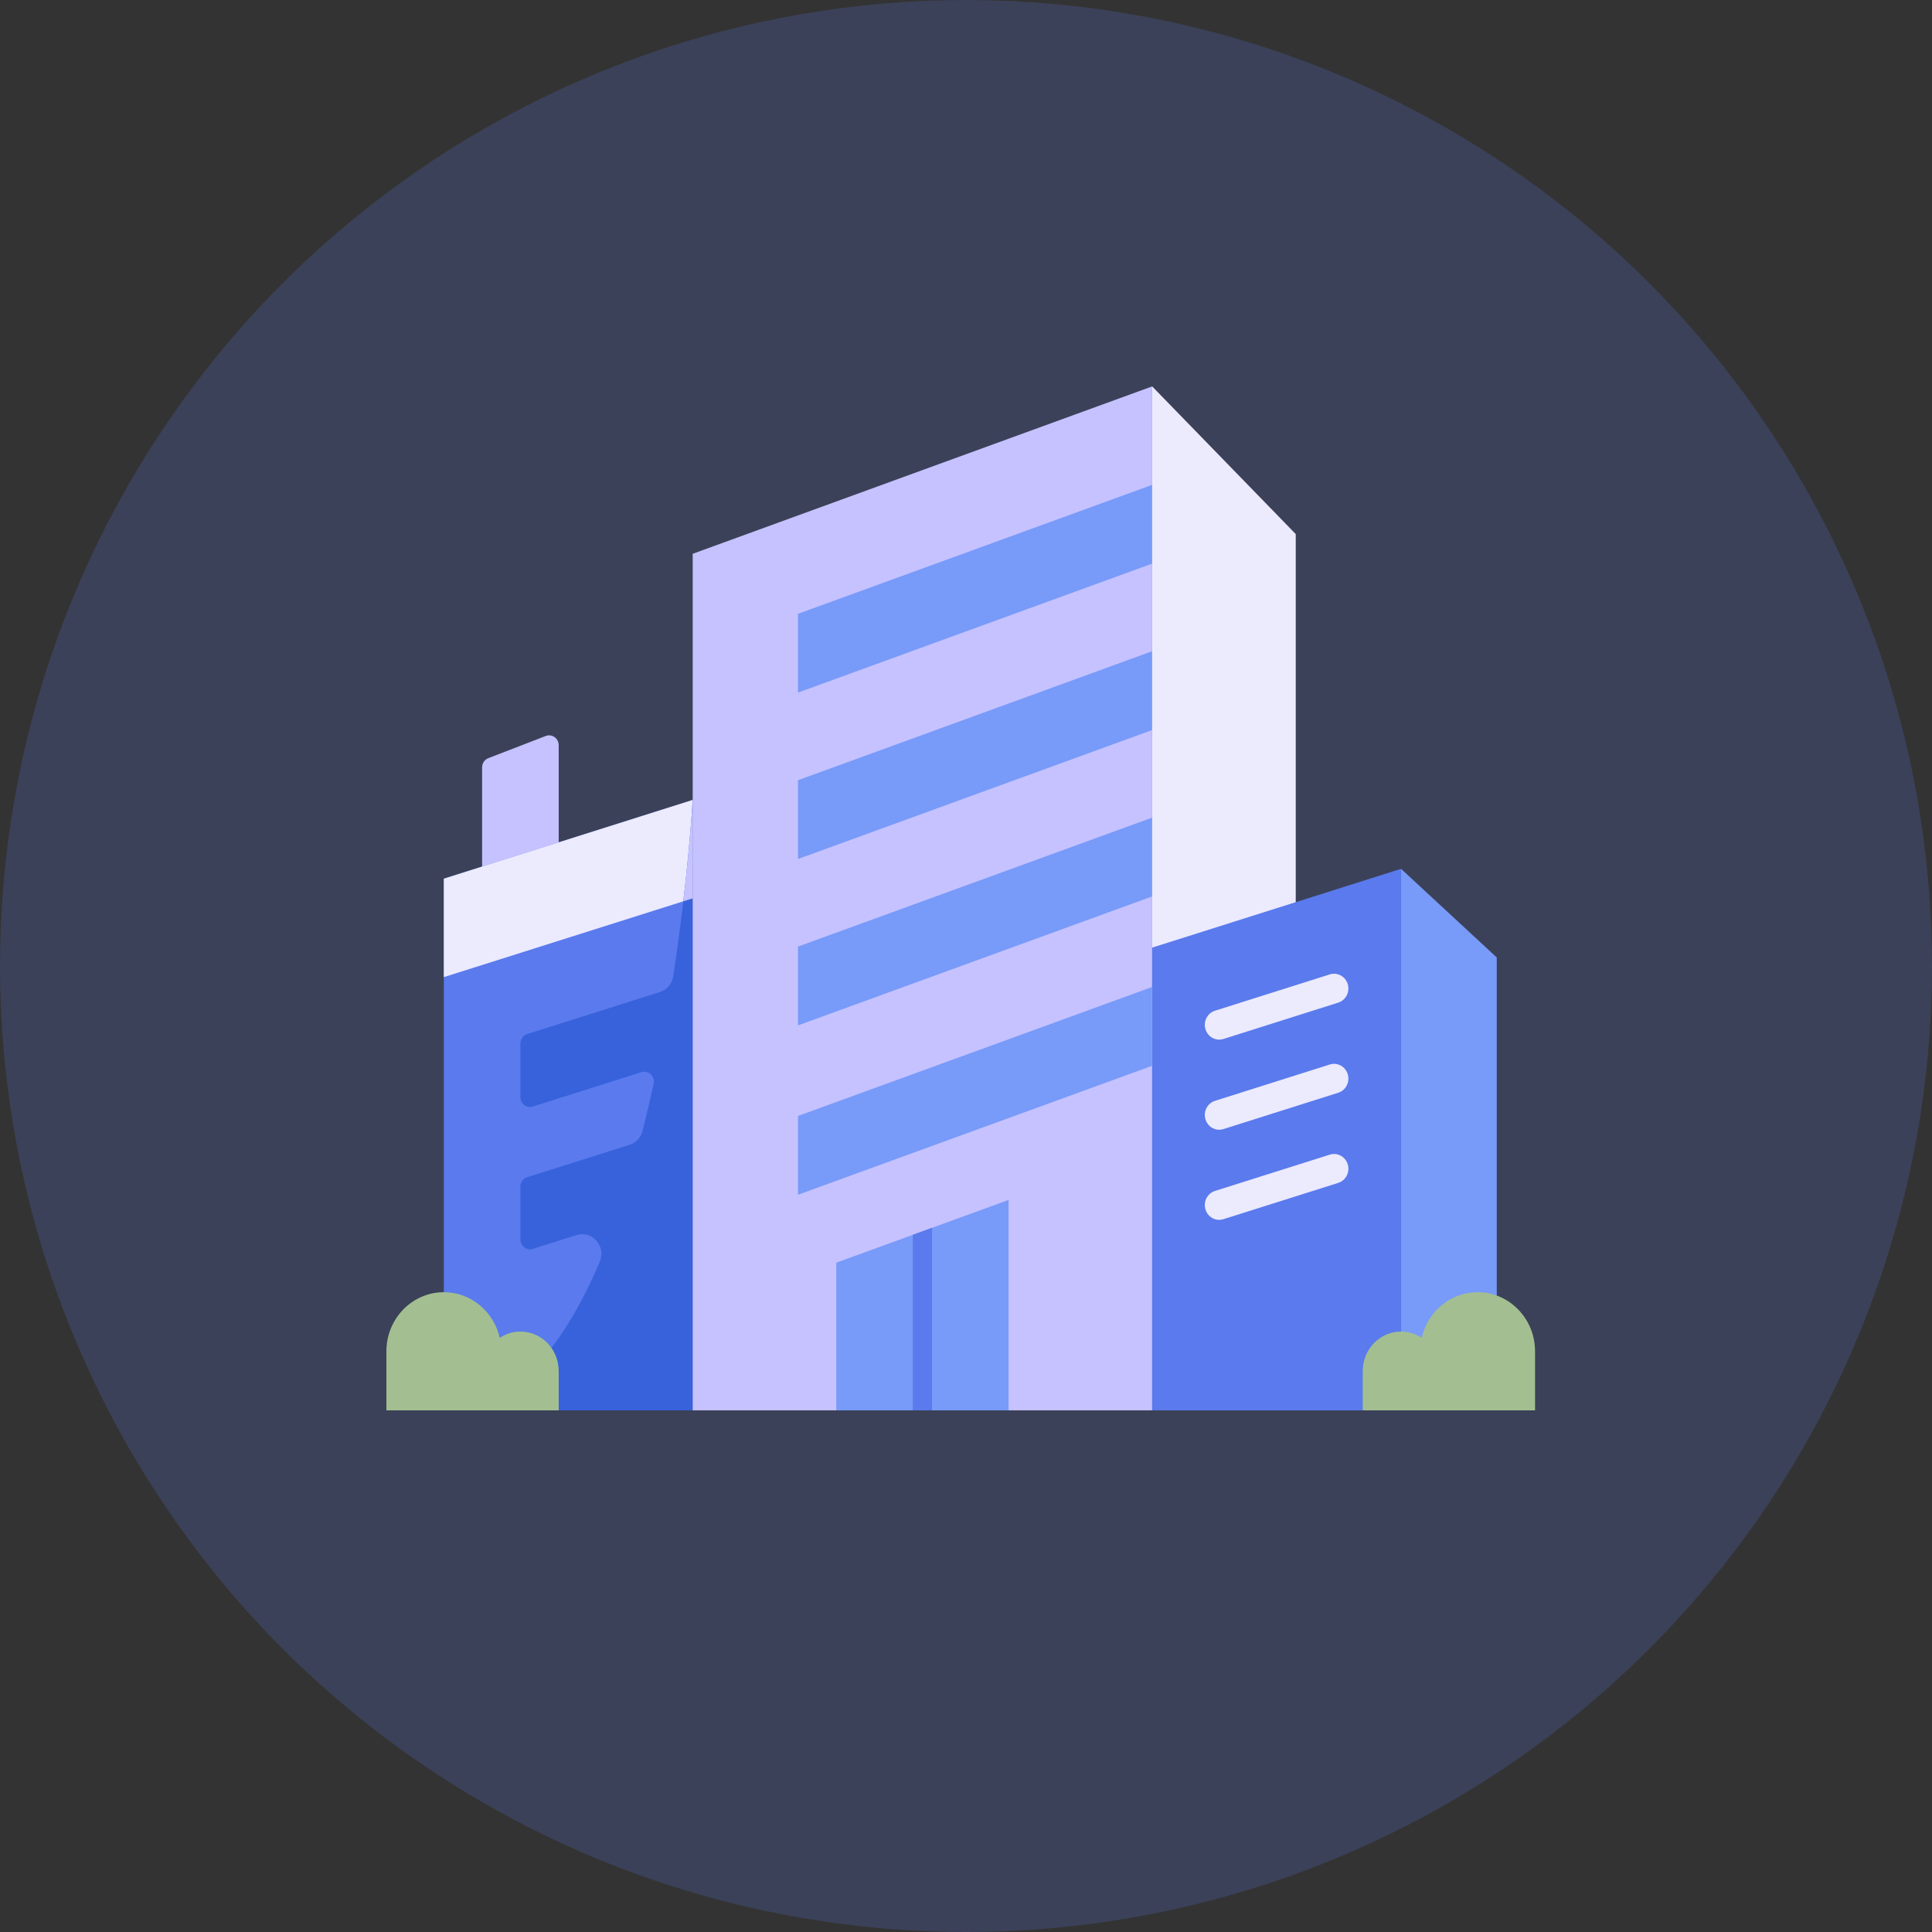 <svg width="50" height="50" viewBox="0 0 50 50" fill="none" xmlns="http://www.w3.org/2000/svg">
<rect x="0" y="0" width="50" height="50" fill="#333333" stroke="none"/>
<circle opacity="0.2" cx="25" cy="25" r="25" fill="#5A7AED"/>
<path d="M14.459 22.995H12.477V19.859C12.477 19.753 12.541 19.658 12.638 19.621L14.124 19.047C14.286 18.985 14.459 19.108 14.459 19.286V22.995Z" fill="#C5C2FF"/>
<path d="M17.927 20.702V36.5H11.486V22.74L17.927 20.702Z" fill="#5A7AED"/>
<path d="M17.927 20.702V23.25L17.684 23.326L11.486 25.288V22.74L17.927 20.702Z" fill="#ECEAFD"/>
<path d="M17.079 25.674L13.643 26.762C13.539 26.795 13.468 26.894 13.468 27.006V28.393C13.468 28.565 13.629 28.688 13.789 28.637L16.6 27.747C16.782 27.69 16.957 27.854 16.916 28.045C16.828 28.452 16.733 28.861 16.63 29.268C16.587 29.439 16.459 29.575 16.295 29.627L13.643 30.467C13.539 30.5 13.468 30.599 13.468 30.71V32.078C13.468 32.249 13.629 32.372 13.789 32.321L14.922 31.963C15.327 31.835 15.693 32.257 15.522 32.656C14.576 34.869 13.273 36.5 11.486 36.5H17.927V31.011V29.11V27.327V25.406V20.702C17.927 20.702 17.816 22.696 17.424 25.266C17.394 25.458 17.26 25.617 17.079 25.674Z" fill="#3762DB"/>
<path d="M17.927 20.702V23.25L17.684 23.326C17.867 21.759 17.927 20.702 17.927 20.702Z" fill="#C5C2FF"/>
<path d="M29.818 10V36.5H17.927V14.332L29.818 10Z" fill="#C5C2FF"/>
<path d="M29.818 12.548V14.586L20.652 17.924V15.886L29.818 12.548Z" fill="#789AF9"/>
<path d="M29.818 16.854V18.893L20.652 22.231V20.192L29.818 16.854Z" fill="#789AF9"/>
<path d="M29.818 21.16V23.199L20.652 26.537V24.498L29.818 21.16Z" fill="#789AF9"/>
<path d="M29.818 25.543V27.582L20.652 30.92V28.881L29.818 25.543Z" fill="#789AF9"/>
<path d="M26.102 31.055V36.5H21.643V32.678L23.625 31.957L24.12 31.776L26.102 31.055Z" fill="#789AF9"/>
<path d="M24.12 31.776V36.5H23.625V31.956L24.12 31.776Z" fill="#5A7AED"/>
<path d="M29.818 10L33.534 13.822V36.5H29.818V10Z" fill="#ECEAFD"/>
<path d="M36.259 22.485V36.5H29.818V24.524L36.259 22.485Z" fill="#5A7AED"/>
<path d="M31.552 26.906C31.393 26.906 31.246 26.8 31.197 26.636C31.136 26.434 31.246 26.22 31.442 26.158L34.415 25.217C34.611 25.155 34.819 25.268 34.88 25.47C34.94 25.672 34.83 25.886 34.634 25.948L31.661 26.889C31.625 26.9 31.588 26.906 31.552 26.906Z" fill="#ECEAFD"/>
<path d="M31.552 29.238C31.393 29.238 31.246 29.132 31.197 28.968C31.136 28.766 31.246 28.552 31.442 28.49L34.415 27.549C34.611 27.487 34.819 27.6 34.88 27.802C34.94 28.004 34.83 28.218 34.634 28.28L31.661 29.221C31.625 29.232 31.588 29.238 31.552 29.238Z" fill="#ECEAFD"/>
<path d="M31.552 31.57C31.393 31.57 31.246 31.465 31.197 31.3C31.136 31.098 31.246 30.885 31.442 30.822L34.415 29.882C34.611 29.82 34.819 29.933 34.88 30.135C34.94 30.337 34.83 30.55 34.634 30.613L31.661 31.553C31.625 31.565 31.588 31.57 31.552 31.57Z" fill="#ECEAFD"/>
<path d="M38.736 24.779V36.5H36.259V22.485L38.736 24.779Z" fill="#789AF9"/>
<path d="M14.459 35.481V36.5H10V34.971C10 34.128 10.666 33.442 11.486 33.442C12.19 33.442 12.782 33.947 12.933 34.624C13.089 34.52 13.273 34.461 13.468 34.461C14.016 34.461 14.459 34.917 14.459 35.481Z" fill="#A3BF91"/>
<path d="M35.268 35.481V36.5H39.727V34.971C39.727 34.128 39.061 33.442 38.241 33.442C37.537 33.442 36.945 33.947 36.794 34.624C36.638 34.52 36.455 34.461 36.259 34.461C35.712 34.461 35.268 34.917 35.268 35.481Z" fill="#A3BF91"/>
</svg>
